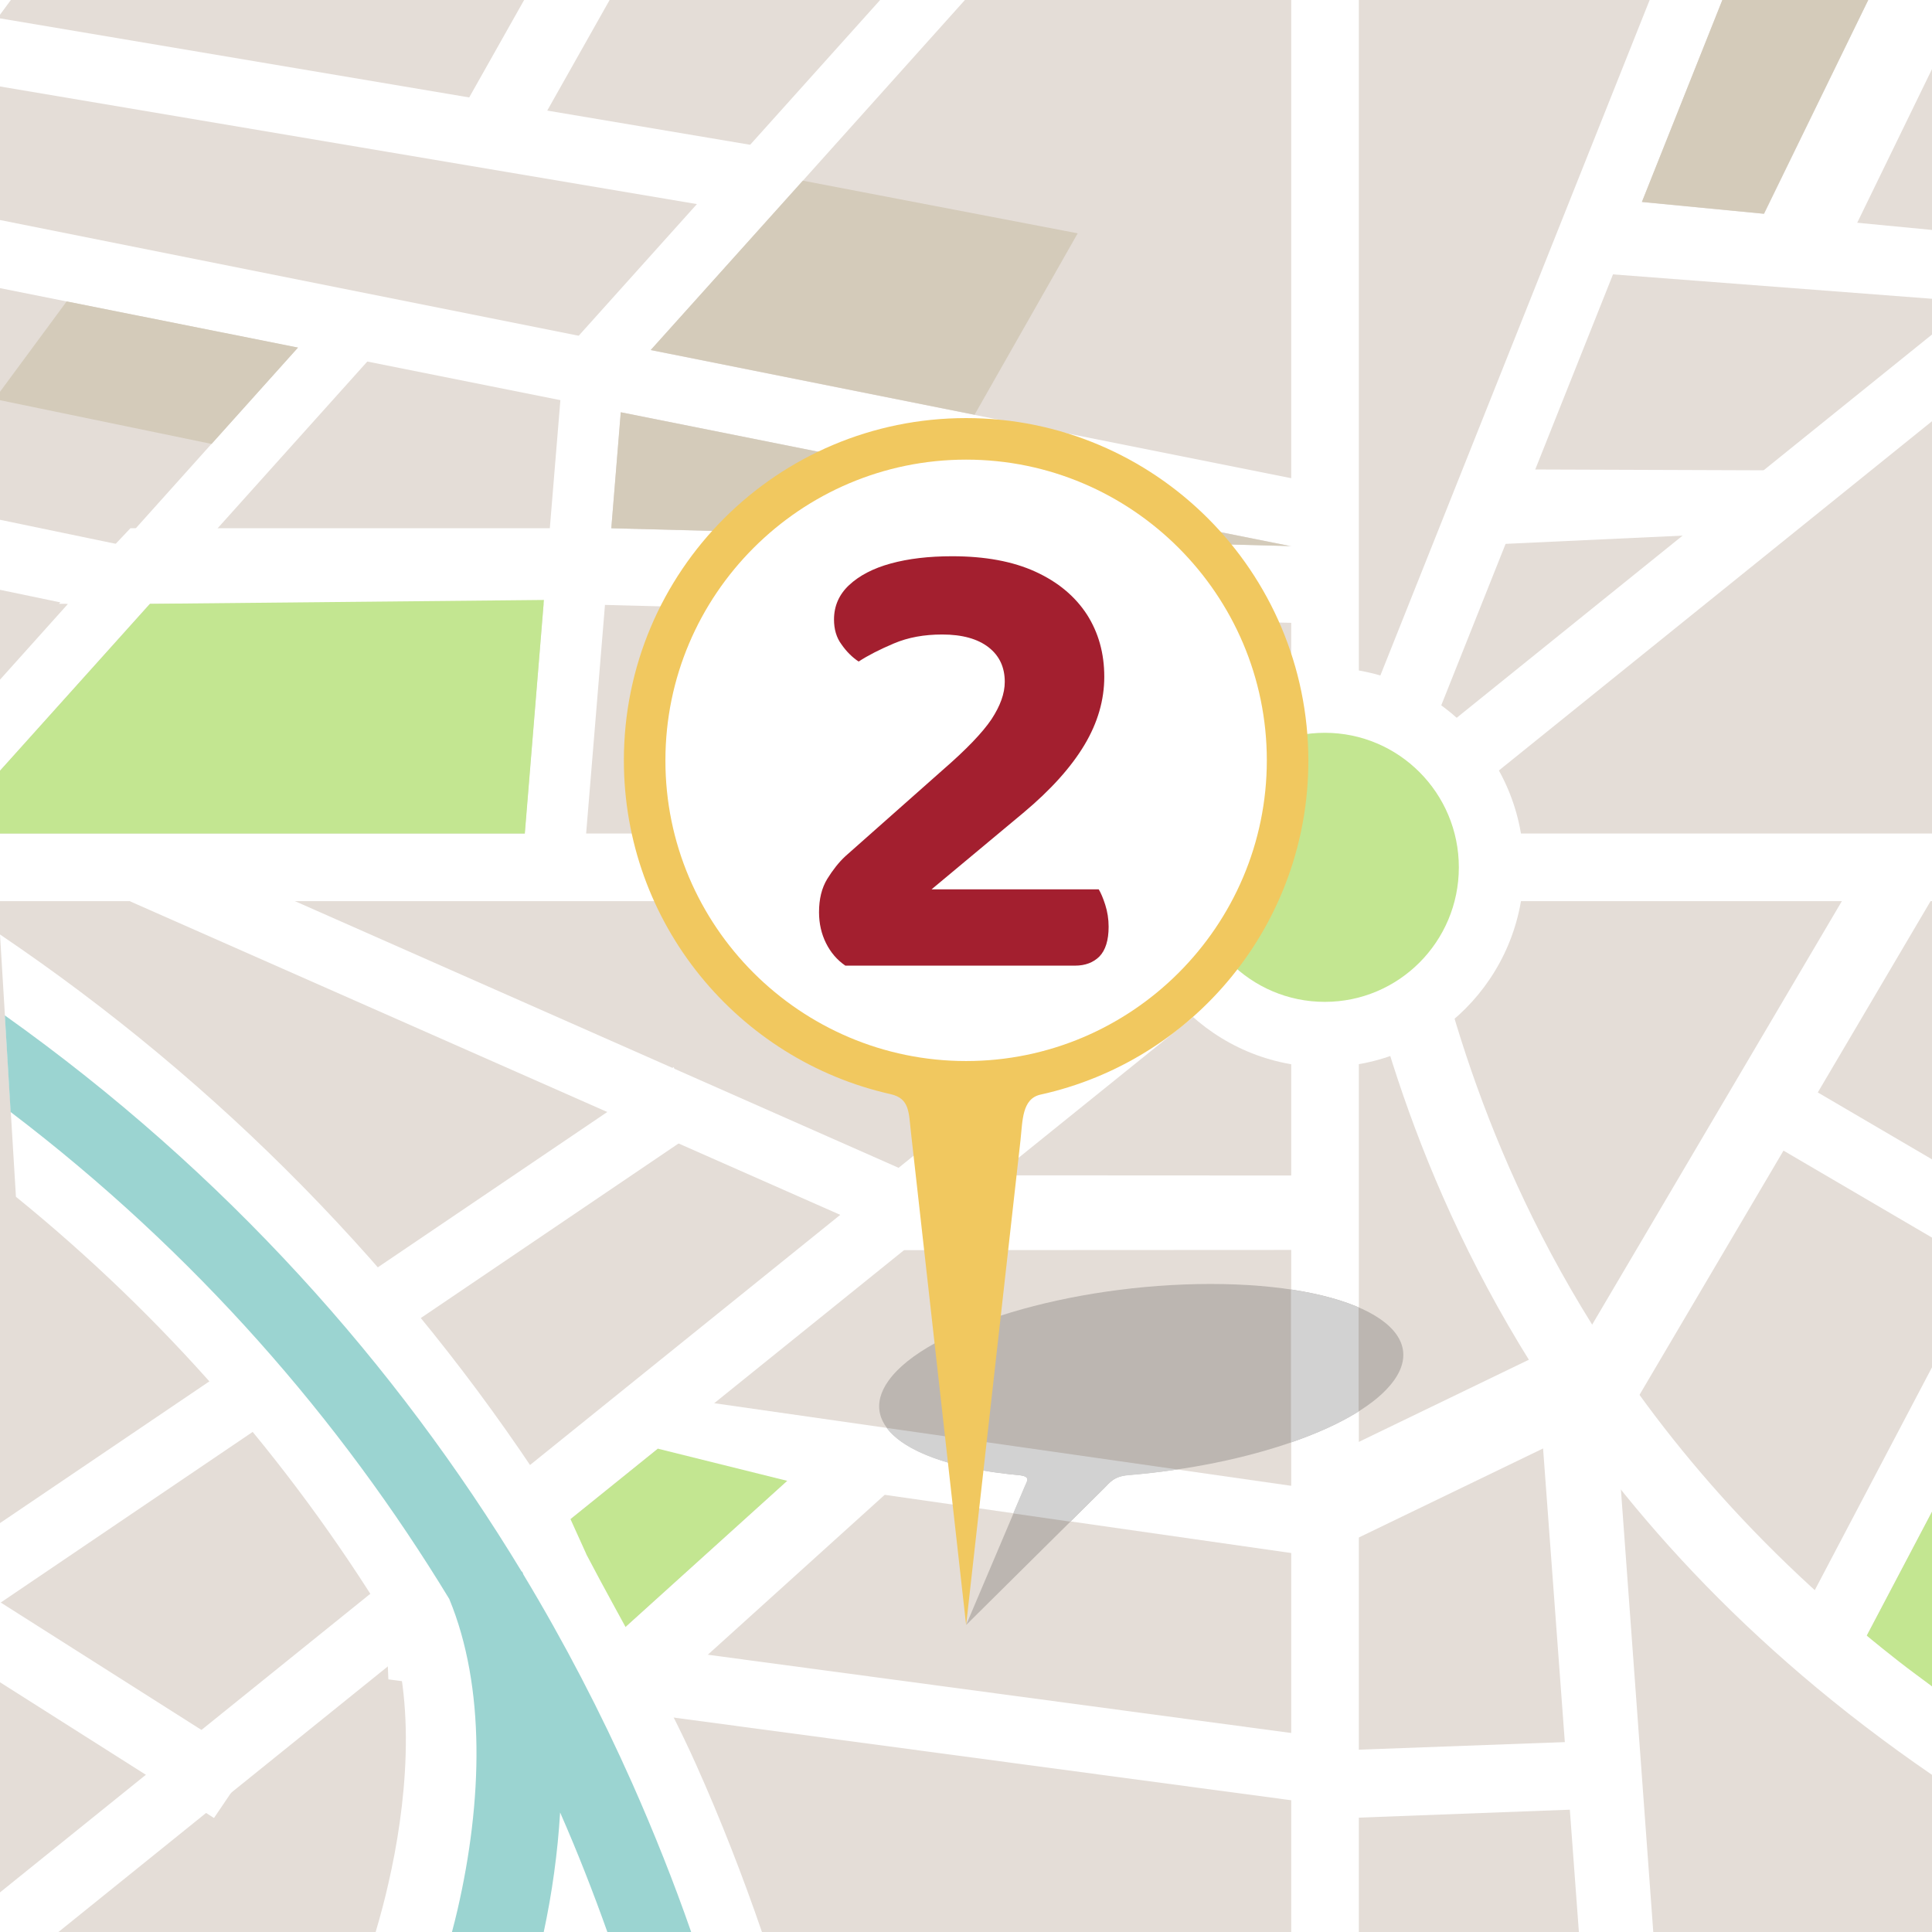 <?xml version="1.0" encoding="utf-8"?>
<!-- Generator: Adobe Illustrator 25.4.1, SVG Export Plug-In . SVG Version: 6.00 Build 0)  -->
<svg version="1.1" id="Calque_1" xmlns="http://www.w3.org/2000/svg" xmlns:xlink="http://www.w3.org/1999/xlink" x="0px" y="0px"
	 viewBox="0 0 799.9 799.9" style="enable-background:new 0 0 799.9 799.9;" xml:space="preserve">
<style type="text/css">
	.st0{fill-rule:evenodd;clip-rule:evenodd;fill:#CCCCCC;}
	.st1{fill-rule:evenodd;clip-rule:evenodd;fill:#E4DDD7;}
	.st2{fill-rule:evenodd;clip-rule:evenodd;fill:#FFFFFF;}
	.st3{fill:#FFFFFF;}
	.st4{fill-rule:evenodd;clip-rule:evenodd;fill:#C3E691;}
	.st5{fill-rule:evenodd;clip-rule:evenodd;fill:#D4CBBA;}
	.st6{fill-rule:evenodd;clip-rule:evenodd;fill:#BCB6B1;}
	.st7{fill-rule:evenodd;clip-rule:evenodd;fill:#D2D2D2;}
	.st8{fill-rule:evenodd;clip-rule:evenodd;fill:#F1C85F;}
	.st9{fill:#9BD4D1;}
	.st10{fill:#A31F2F;}
</style>
<rect y="0" class="st0" width="799.9" height="799.9"/>
<rect y="0" class="st1" width="799.9" height="799.9"/>
<polygon class="st2" points="683,0 534.7,372 560.5,382.9 713.1,0 "/>
<path class="st3" d="M585.9,353.8c8,41.2,23.8,115.4,73.4,194.8c31.2,49.9,75.9,102,140.7,149.5v36.8
	c-77.8-53.3-130.2-113.1-166-170.3c-52.6-84-69.1-161.9-77.5-205.1L585.9,353.8z"/>
<polygon class="st2" points="799.9,138.5 0,783.5 0,799.9 24.2,799.9 799.9,174.4 "/>
<rect x="534.6" y="0" class="st2" width="28" height="799.9"/>
<rect y="345.1" class="st2" width="799.9" height="28"/>
<ellipse class="st2" cx="548.5" cy="359.1" rx="82.4" ry="82.7"/>
<ellipse class="st4" cx="548.5" cy="359.1" rx="55.5" ry="55.7"/>
<polygon class="st2" points="376.7,515.7 392.4,492.5 69.6,349.9 53.9,373.2 "/>
<polygon class="st2" points="88.6,752.7 104.3,729.5 0,663.3 0,696.5 "/>
<polygon class="st2" points="548.4,228.9 549.2,200.9 0,91.1 0,119.3 "/>
<polygon class="st2" points="0,319.1 155.2,146.2 144.6,120.2 0,281.4 "/>
<polygon class="st2" points="49.9,254.6 69.8,229.7 0,215.2 0,244.2 "/>
<polygon class="st2" points="0,6.1 4.5,0 0,0 "/>
<polygon class="st2" points="0,304.4 5.9,297 0,295.7 "/>
<polygon class="st2" points="230,149.7 253.4,162.9 399.5,0 364.4,0 "/>
<polygon class="st2" points="216.5,353.9 240.8,367.9 258.2,156.7 233.9,142.8 "/>
<polygon class="st2" points="254.4,250 252,218.7 54,218.7 24.4,250 "/>
<polygon class="st2" points="554.5,258.4 557.9,226.7 236.5,218.3 233,250 "/>
<polygon class="st2" points="305,364.9 335.8,359.3 334.7,241.8 303.9,250.8 "/>
<polygon class="st2" points="404.1,361.7 434.8,356.1 433.8,238.6 403,247.6 "/>
<polygon class="st2" points="308.7,87.9 328.7,63 0,7.6 0,35.8 "/>
<polygon class="st2" points="190,47.9 219.4,58.5 252.4,0 217,0 "/>
<polygon class="st2" points="554.9,645.9 553.7,617.9 271.5,577.5 272.7,605.5 "/>
<polygon class="st2" points="558.1,748.5 556.9,720.5 159.6,667.2 160.8,695.3 "/>
<polygon class="st2" points="234.3,695.9 269.6,706.3 380,606.5 344.7,596.1 "/>
<polygon class="st2" points="646.6,569.8 675.5,583.1 799.9,372.1 799.9,365.9 773.9,353.9 "/>
<polygon class="st2" points="684.5,799.9 667.1,562 636.3,564.9 653.7,799.9 "/>
<polygon class="st2" points="670,748.5 668.8,720.5 549.5,724.9 550.7,753 "/>
<polygon class="st2" points="660.4,589.3 659.2,550.3 543.1,606.4 544.3,645.4 "/>
<polygon class="st2" points="246.6,799.9 274.5,703.6 246.7,691.5 215.3,799.9 "/>
<polygon class="st2" points="553.6,517.5 561,486.7 364,486.6 360,517.6 "/>
<polygon class="st2" points="663.6,82.1 665.2,113.4 799.9,123.7 799.9,95.2 "/>
<polygon class="st2" points="726.5,96.5 761.8,106.9 799.9,28.6 799.9,0 773.5,0 "/>
<polygon class="st2" points="612.4,194.3 614,225.6 730.3,220.2 754.2,194.8 "/>
<polygon class="st4" points="272.4,599.8 325.9,613.1 252.3,679.6 184.6,670.6 "/>
<polygon class="st4" points="62.1,250 0,319.1 0,345.1 217.3,345.1 225.2,248.4 "/>
<polygon class="st5" points="334.8,252.7 335.6,345.1 403.9,345.1 403,254.5 "/>
<polygon class="st5" points="713.1,0 679.8,83.6 730.3,88.5 773.5,0 "/>
<polygon class="st5" points="123.4,143.9 87.6,183.8 0,165.7 0,162.2 27.6,124.8 "/>
<polygon class="st2" points="799.9,480 733.5,441.1 720,465.6 799.9,512.4 "/>
<polygon class="st2" points="740.2,679.6 763.5,695 799.9,625.9 799.9,566.1 "/>
<polygon class="st2" points="799.9,596.5 793.4,606.6 799.9,611.1 "/>
<path class="st4" d="M799.9,625.9l-27,51.3c0,0,10.9,9.1,20.4,16.1c2.1,1.6,4.4,3.2,6.6,4.9V625.9z"/>
<polygon class="st5" points="269.4,144.9 332.4,74.8 446.2,96.6 403.5,171.7 "/>
<polygon class="st5" points="534.2,226.1 253.1,218.7 257,170.7 "/>
<path class="st6" d="M501.2,531.6c-57.8,0-117.5,17.9-133.3,40c-13.7,19.1,9.7,35,53.5,39.1c5.6,0.5,4,2.2,3,4.6L400,672.8
	l57.2-56.7c2.3-2.3,4-4.9,10-5.4c49.7-4,96.2-20,109.9-39.1C593,549.5,559,531.6,501.2,531.6z"/>
<path class="st7" d="M562.5,584.4v-43.1c-7.4-3.2-16.8-5.7-28-7.4v63.3C545.4,593.5,555,589.1,562.5,584.4z"/>
<path class="st7" d="M487.5,608.4l-120.4-17.2c7.3,9.8,26.8,17,54.2,19.5c5.6,0.5,4,2.2,3,4.6l-4.8,11.3l23.6,3.4l14-13.8
	c2.3-2.3,4-4.9,10-5.4C474,610.2,480.9,609.4,487.5,608.4z"/>
<path class="st8" d="M400,173.1c-78.2,0-141.7,63.4-141.7,141.7c0,67.5,47.2,124,110.4,138.2c8.1,1.8,7.5,7.8,8.5,16.2L400,672.8
	l22.5-200.6c0.9-8.2,0.6-17.3,8.3-19c63.5-14,110.9-70.6,110.9-138.3C541.6,236.6,478.2,173.1,400,173.1z"/>
<path class="st2" d="M400,439.3c68.6,0,124.5-55.9,124.5-124.5S468.6,190.3,400,190.3s-124.5,55.9-124.5,124.5
	C275.4,383.4,331.4,439.3,400,439.3z"/>
<polygon class="st2" points="0,630.6 0,663.7 289.4,467.7 278.9,441.8 "/>
<path class="st2" d="M242.8,643.6c15.2,29.1,32.2,57.4,45.5,87.2c10.2,22.8,19.2,45.9,27.2,69.2h-160c2-6.8,3.8-13.5,5.3-20.2
	c7.1-30.8,12.2-75.2-0.7-109.1C119.3,604.2,67.7,545.1,6.6,495.5L0,386.9c91.1,61.6,167.6,139.7,226.7,230.6l3.9-0.9l12,26.5
	C242.7,643.3,242.7,643.4,242.8,643.6z"/>
<path class="st9" d="M216.2,650.7c0.2,0.4,0.4,0.8,0.5,1.2c17,28.2,32,57.1,45,86.3c9.1,20.5,17.3,41.1,24.5,61.8h-34.7
	c-5.9-16.6-12.4-33.2-19.6-49.6c-1,16.6-3.3,33.3-6.8,49.6h-38c0.8-3.1,1.6-6.1,2.3-9.2c10.4-45,11.7-92.3-3.4-128.8
	C140.9,587.8,80.9,518.6,4.4,460.4l-2.4-40c91.5,65.1,162.1,144.7,214,230.3H216.2z"/>
<g>
	<g>
		<path class="st10" d="M345.3,256.5c0-5.6,2.1-10.4,6.3-14.3c4.2-3.9,9.9-6.9,17.2-8.9c7.3-2,15.7-3,25.4-3
			c13.6,0,25.1,2.1,34.5,6.4c9.4,4.3,16.4,10.2,21.3,17.7c4.8,7.5,7.2,16.1,7.2,25.8c0,9.6-2.7,19-8.2,28.2
			c-5.5,9.2-13.9,18.6-25.4,28.2l-37.9,31.6h69.2c0.9,1.5,1.8,3.6,2.7,6.4c0.9,2.8,1.4,5.9,1.4,9.1c0,5.6-1.3,9.7-3.8,12.3
			c-2.5,2.5-5.9,3.8-10.1,3.8H350c-3.5-2.4-6.1-5.5-8-9.3c-1.9-3.8-2.9-8.1-2.9-12.8c0-5.5,1.1-10,3.4-13.8c2.3-3.7,4.8-6.9,7.5-9.4
			l40.3-35.7c9.8-8.5,16.5-15.5,20.2-21c3.6-5.5,5.5-10.6,5.5-15.5c0-6-2.2-10.8-6.7-14.3c-4.5-3.5-10.9-5.3-19.2-5.3
			c-7.5,0-14.1,1.2-20,3.7c-5.9,2.5-10.8,5-14.6,7.5c-2.7-1.8-5.1-4.2-7.1-7.1C346.3,264,345.3,260.5,345.3,256.5z"/>
	</g>
</g>
</svg>
